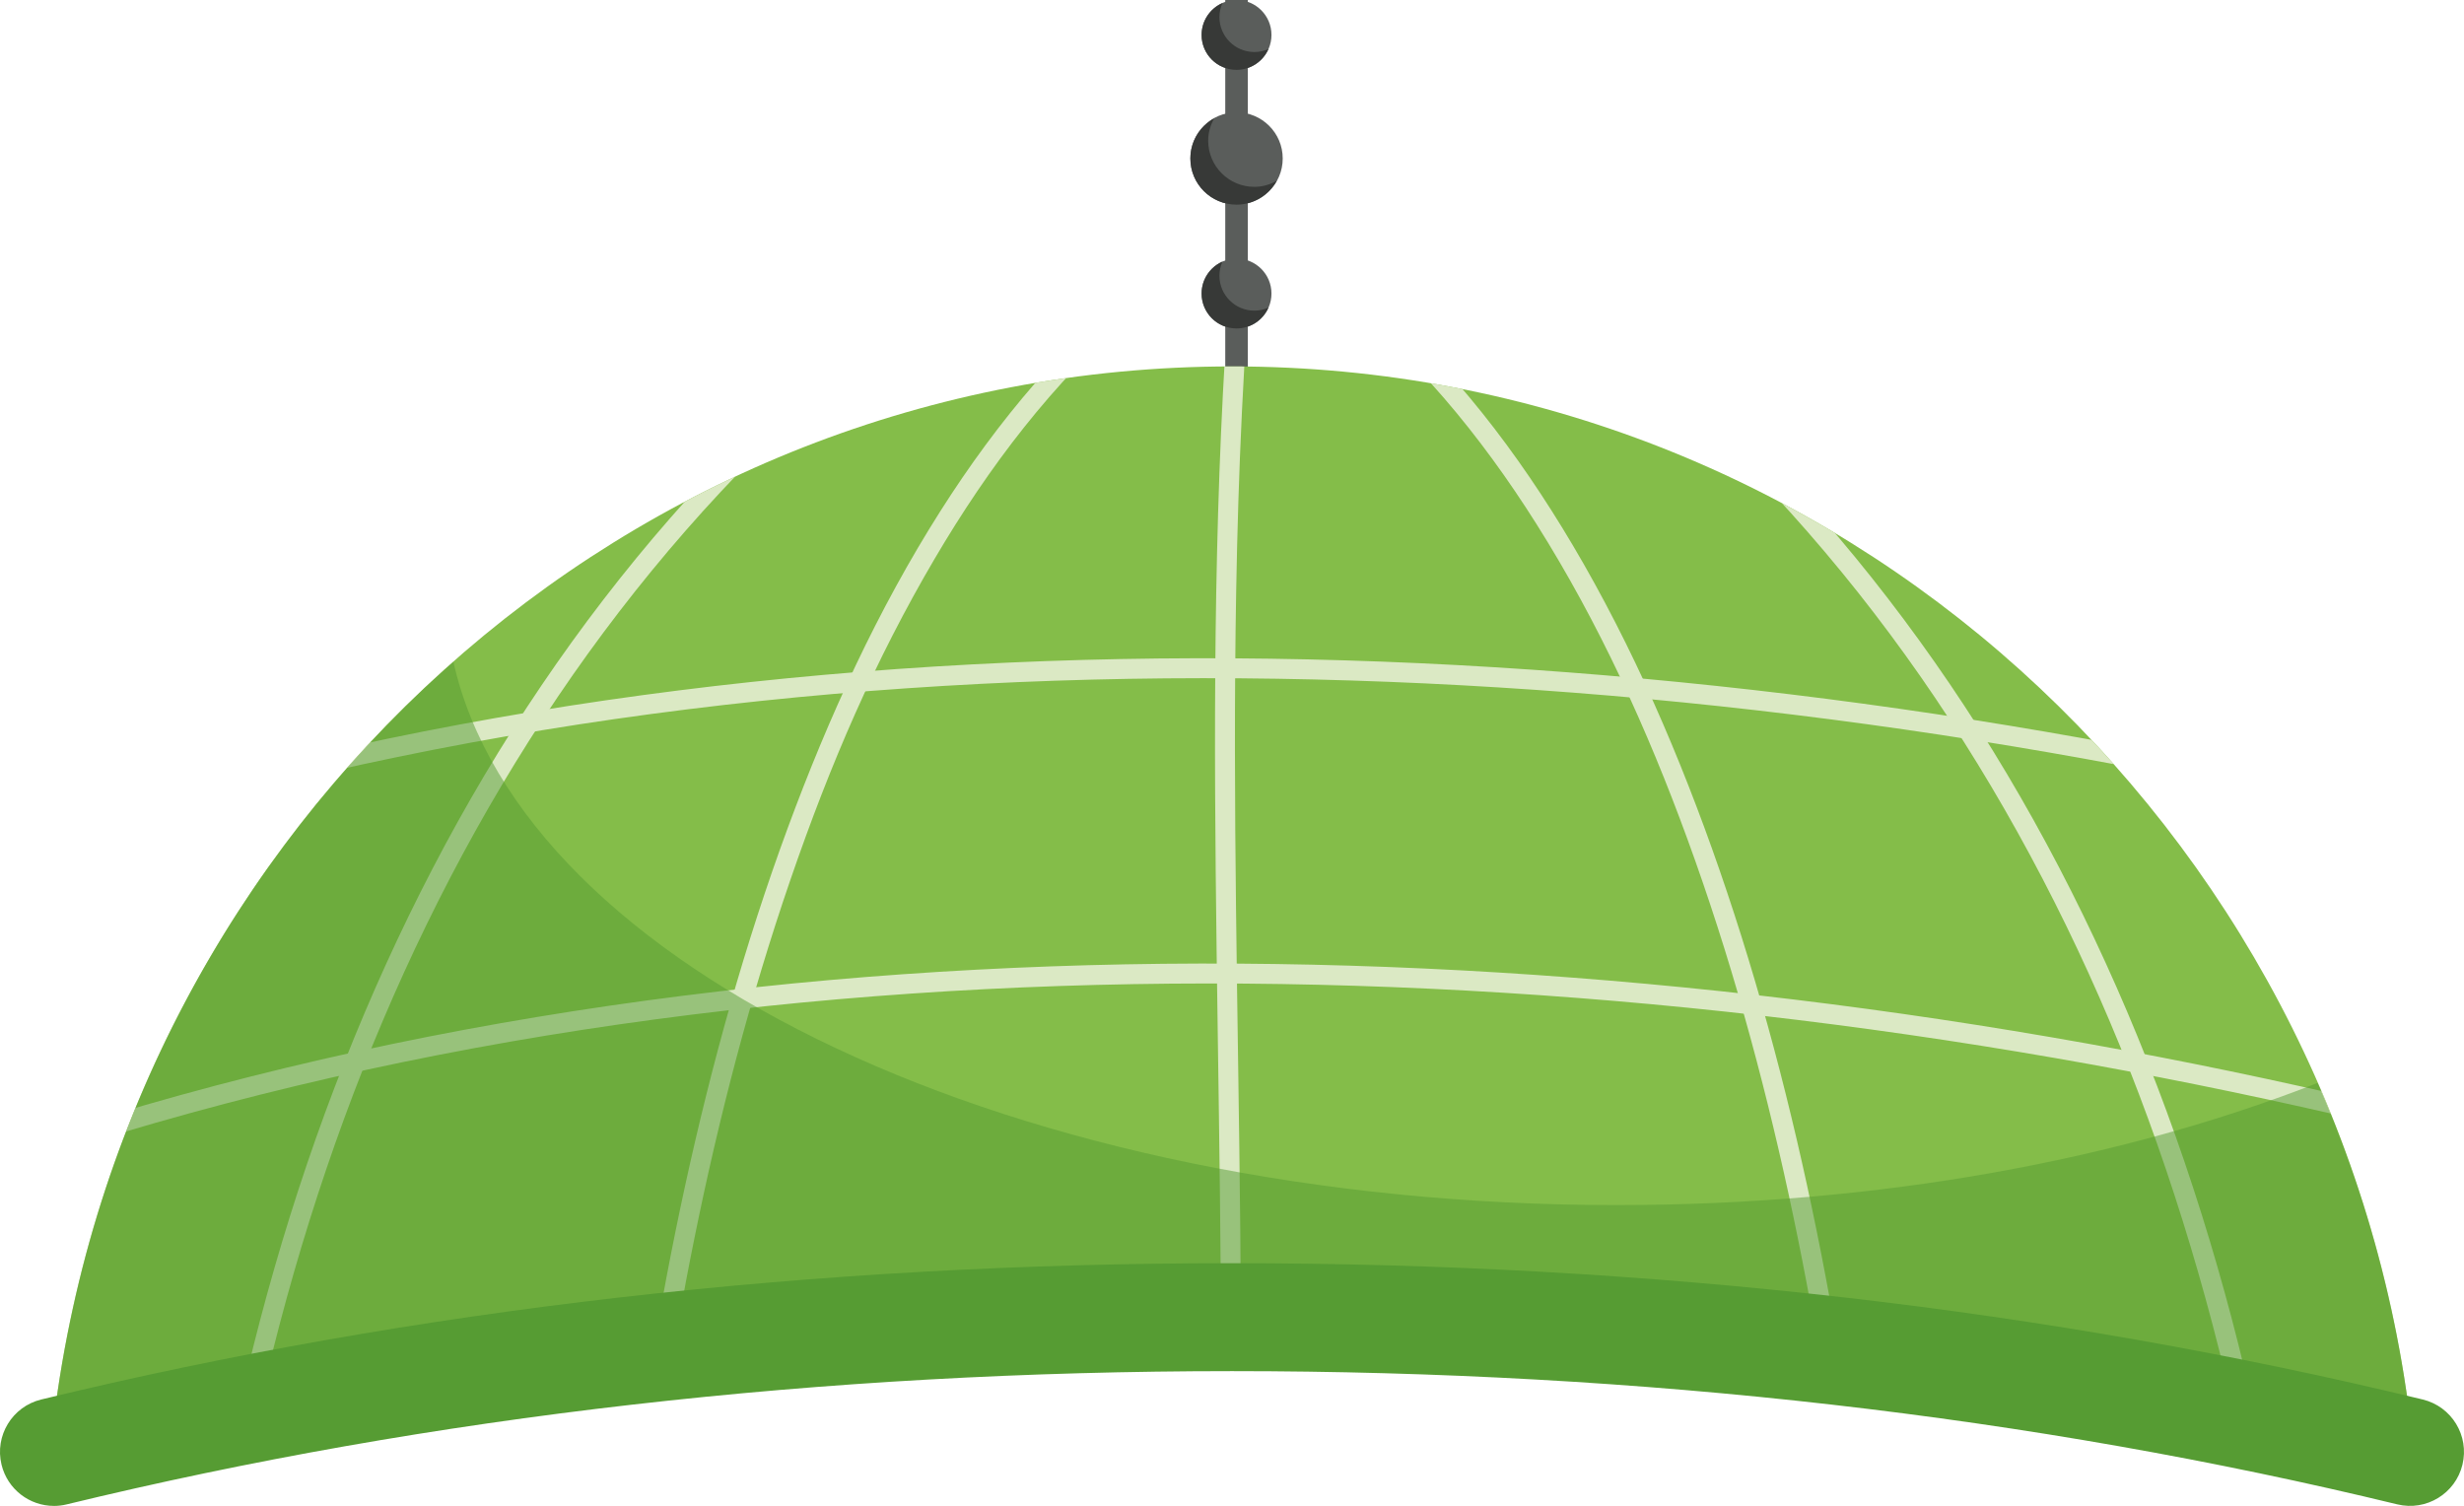<?xml version="1.0" encoding="UTF-8"?> <svg xmlns="http://www.w3.org/2000/svg" xmlns:xlink="http://www.w3.org/1999/xlink" id="Calque_2" data-name="Calque 2" viewBox="0 0 988.51 604.14"><defs><style> .cls-1, .cls-2 { fill: #569c33; } .cls-3 { fill: #84bd49; } .cls-4 { fill: #373937; } .cls-2 { opacity: .5; } .cls-5, .cls-6 { fill: none; } .cls-6 { clip-path: url(#clippath); } .cls-7 { fill: #5a5d5b; } .cls-8 { fill: #dbe9c4; } </style><clipPath id="clippath"><path class="cls-5" d="m494.26,514.91c169.64,0,330.03,19.46,472.6,54.07-29.7-237.97-229.96-421.98-472.6-421.98S51.36,331.01,21.65,568.98c142.58-34.6,302.97-54.07,472.6-54.07Z"></path></clipPath></defs><g id="Calque_1-2" data-name="Calque 1"><path class="cls-7" d="m514.6,63.58c0,10.23-8.3,18.52-18.53,18.52s-18.52-8.3-18.52-18.52,8.29-18.52,18.52-18.52,18.53,8.29,18.53,18.52Z"></path><path class="cls-7" d="m510.09,117.76c0,7.74-6.27,14.01-14.01,14.01s-14.01-6.27-14.01-14.01,6.27-14.01,14.01-14.01,14.01,6.27,14.01,14.01Z"></path><path class="cls-7" d="m510.09,14.01c0,7.74-6.27,14-14.01,14s-14.01-6.27-14.01-14,6.27-14.01,14.01-14.01,14.01,6.27,14.01,14.01Z"></path><rect class="cls-7" x="491.55" width="9.05" height="183.75"></rect><path class="cls-4" d="m503.23,74.96c-10.24,0-18.53-8.3-18.53-18.52,0-3.27.92-6.3,2.41-8.97-5.68,3.17-9.55,9.16-9.55,16.12,0,10.23,8.29,18.52,18.52,18.52,6.96,0,12.95-3.89,16.12-9.56-2.68,1.49-5.7,2.41-8.97,2.41Z"></path><path class="cls-4" d="m503.23,124.62c-7.74,0-14.02-6.27-14.02-14.01,0-2.01.45-3.92,1.21-5.65-4.92,2.18-8.36,7.08-8.36,12.8,0,7.74,6.27,14.01,14.01,14.01,5.73,0,10.63-3.44,12.8-8.36-1.74.77-3.64,1.21-5.65,1.21Z"></path><path class="cls-4" d="m503.23,20.87c-7.74,0-14.02-6.27-14.02-14,0-2.02.45-3.92,1.21-5.65-4.92,2.18-8.36,7.08-8.36,12.8,0,7.74,6.27,14,14.01,14,5.73,0,10.63-3.44,12.8-8.35-1.74.76-3.64,1.21-5.65,1.21Z"></path><path class="cls-3" d="m494.26,514.91c169.64,0,330.03,19.46,472.6,54.07-29.7-237.97-229.96-421.98-472.6-421.98S51.36,331.01,21.65,568.98c142.58-34.6,302.97-54.07,472.6-54.07Z"></path><g class="cls-6"><g><path class="cls-8" d="m474.65,52.03c-52.76,24.92-101.92,57.12-145.79,95.6-42.56,37.34-79.88,80.46-111.61,127.32-31.96,47.21-58.12,98.2-79.09,151.19-21.38,54.02-37.27,110.16-48.3,167.18-11.18,57.78-17.45,116.5-19.18,175.31-.21,7.14-.35,14.28-.43,21.42-.06,5.15,7.94,5.15,8,0,.65-58.52,5.68-117.01,15.67-174.68,9.81-56.66,24.32-112.56,44.12-166.56,19.42-52.97,44.05-104.08,74.27-151.75,30.02-47.35,65.61-91.14,106.5-129.53,41.89-39.34,89.21-72.7,140.31-98.97,6.46-3.32,12.99-6.53,19.56-9.63,4.65-2.2.6-9.1-4.04-6.91h0Z"></path><path class="cls-8" d="m461.88,109.52c-33.99,26.06-61.63,59.36-84.52,95.38-25.27,39.76-44.97,82.93-61.26,127.07-17.3,46.88-30.67,95.17-41.3,143.97-10.42,47.86-18.19,96.31-23.62,144.99-4.79,42.92-7.78,86.09-8.37,129.28-.06,4.77-.1,9.54-.1,14.31,0,5.15,8,5.16,8,0,.01-41.89,2.43-83.78,6.56-125.46,4.72-47.72,11.77-95.23,21.3-142.23,9.85-48.62,22.34-96.78,38.47-143.71s34.03-88.33,57.99-129.07c21.47-36.5,47.39-70.86,79.67-98.5,3.66-3.13,7.39-6.19,11.22-9.12,1.73-1.32,2.6-3.43,1.44-5.47-.97-1.7-3.76-2.75-5.47-1.44h0Z"></path></g><g><path class="cls-8" d="m521.16,58.94c52.45,24.78,101.4,56.7,144.95,95.04,41.99,36.96,78.88,79.52,110.16,125.87,31.49,46.68,57.45,97.04,78.09,149.4s36.85,109.19,47.81,165.69c11.11,57.25,17.28,115.42,19,173.71.21,7.14.35,14.28.43,21.42.06,5.14,8.06,5.16,8,0-.65-58.88-5.79-117.72-15.78-175.76-9.87-57.36-24.56-113.95-44.66-168.59-19.72-53.58-44.62-105.34-75.27-153.55-30.34-47.71-66.31-91.95-107.58-130.63s-90.02-73.37-141.56-99.87c-6.46-3.32-12.99-6.53-19.56-9.63-4.63-2.19-8.7,4.71-4.04,6.91h0Z"></path><path class="cls-8" d="m533.93,116.43c33.26,25.51,60.24,58.56,82.51,93.86,24.96,39.56,44.47,82.4,60.5,126.27,17.01,46.53,30.2,94.42,40.68,142.81,10.25,47.28,17.92,95.13,23.23,143.21,4.69,42.49,7.62,85.21,8.19,127.97.06,4.65.09,9.31.09,13.96,0,5.15,8,5.16,8,0-.01-42.44-2.49-84.87-6.72-127.09-4.82-48.17-11.95-96.14-21.6-143.59-9.97-49.04-22.63-97.62-39.01-144.92-15.61-45.05-34.57-89.22-58.9-130.29-21.81-36.82-48.2-71.61-80.92-99.43-3.92-3.33-7.93-6.54-12.01-9.66-1.73-1.32-4.46-.25-5.47,1.44-1.23,2.05-.27,4.17,1.44,5.47h0Z"></path></g><path class="cls-8" d="m495.03,93.81c-7.48,85.19-8.15,170.77-7.31,256.23.83,85.57,3.13,171.13,1.64,256.71-.85,48.39-2.93,96.77-7.1,144.99-.44,5.13,7.56,5.1,8,0,7.44-85.95,8.15-172.29,7.31-258.51s-3.14-170.71-1.64-256.06c.84-47.84,2.91-95.68,7.1-143.35.45-5.13-7.55-5.1-8,0h0Z"></path><path class="cls-8" d="m-89.12,381.67c70.75-30.95,144.61-54.54,219.86-71.74,76.64-17.52,154.71-28.43,233.12-33.81,79.03-5.42,158.42-5.26,237.47-.33,79.04,4.93,157.76,14.65,235.68,28.74s149.85,31.28,223.22,52.98c9.09,2.69,18.17,5.45,27.23,8.26,4.93,1.53,7.04-6.19,2.13-7.71-73.96-22.95-149.17-41.81-225.2-56.51-77.65-15.02-156.16-25.74-235.02-31.8-79.67-6.12-159.75-7.45-239.56-3.2-78.67,4.18-157.13,13.78-234.28,29.81-76.07,15.81-150.9,37.94-222.8,67.44-8.67,3.56-17.29,7.22-25.87,10.97-4.71,2.06-.64,8.95,4.04,6.91h0Z"></path><path class="cls-8" d="m-87.31,504.15c70.75-30.95,144.61-54.54,219.86-71.74,76.64-17.52,154.71-28.43,233.12-33.81,79.03-5.42,158.42-5.26,237.47-.33,79.04,4.93,157.76,14.65,235.68,28.74,75.29,13.61,149.85,31.28,223.22,52.98,9.09,2.69,18.17,5.45,27.23,8.26,4.93,1.53,7.04-6.19,2.13-7.71-73.95-22.95-149.17-41.81-225.2-56.51-77.65-15.02-156.16-25.74-235.02-31.8-79.67-6.12-159.75-7.45-239.56-3.2-78.67,4.18-157.13,13.78-234.29,29.81-76.07,15.81-150.9,37.94-222.8,67.44-8.67,3.56-17.29,7.22-25.87,10.97-4.71,2.06-.64,8.95,4.04,6.91h0Z"></path></g><path class="cls-2" d="m648.77,483.46c-240.81,0-439.31-95.21-466.88-217.96C95.75,341.47,36.72,448.25,21.65,568.98c142.58-34.6,302.97-54.07,472.6-54.07s330.03,19.46,472.6,54.07c-5.91-47.34-18.67-92.49-37.07-134.54-78.4,30.78-175.66,49.01-281.02,49.01Z"></path><path class="cls-1" d="m21.63,604.14c-9.76,0-18.62-6.64-21.02-16.55-2.82-11.62,4.31-23.32,15.93-26.14,149.5-36.28,310.22-54.68,477.71-54.68s328.21,18.4,477.71,54.68c11.62,2.82,18.75,14.52,15.93,26.14-2.82,11.62-14.53,18.74-26.14,15.93-146.16-35.47-303.44-53.45-467.5-53.45s-321.34,17.99-467.5,53.46c-1.72.42-3.43.62-5.12.62Z"></path></g></svg> 